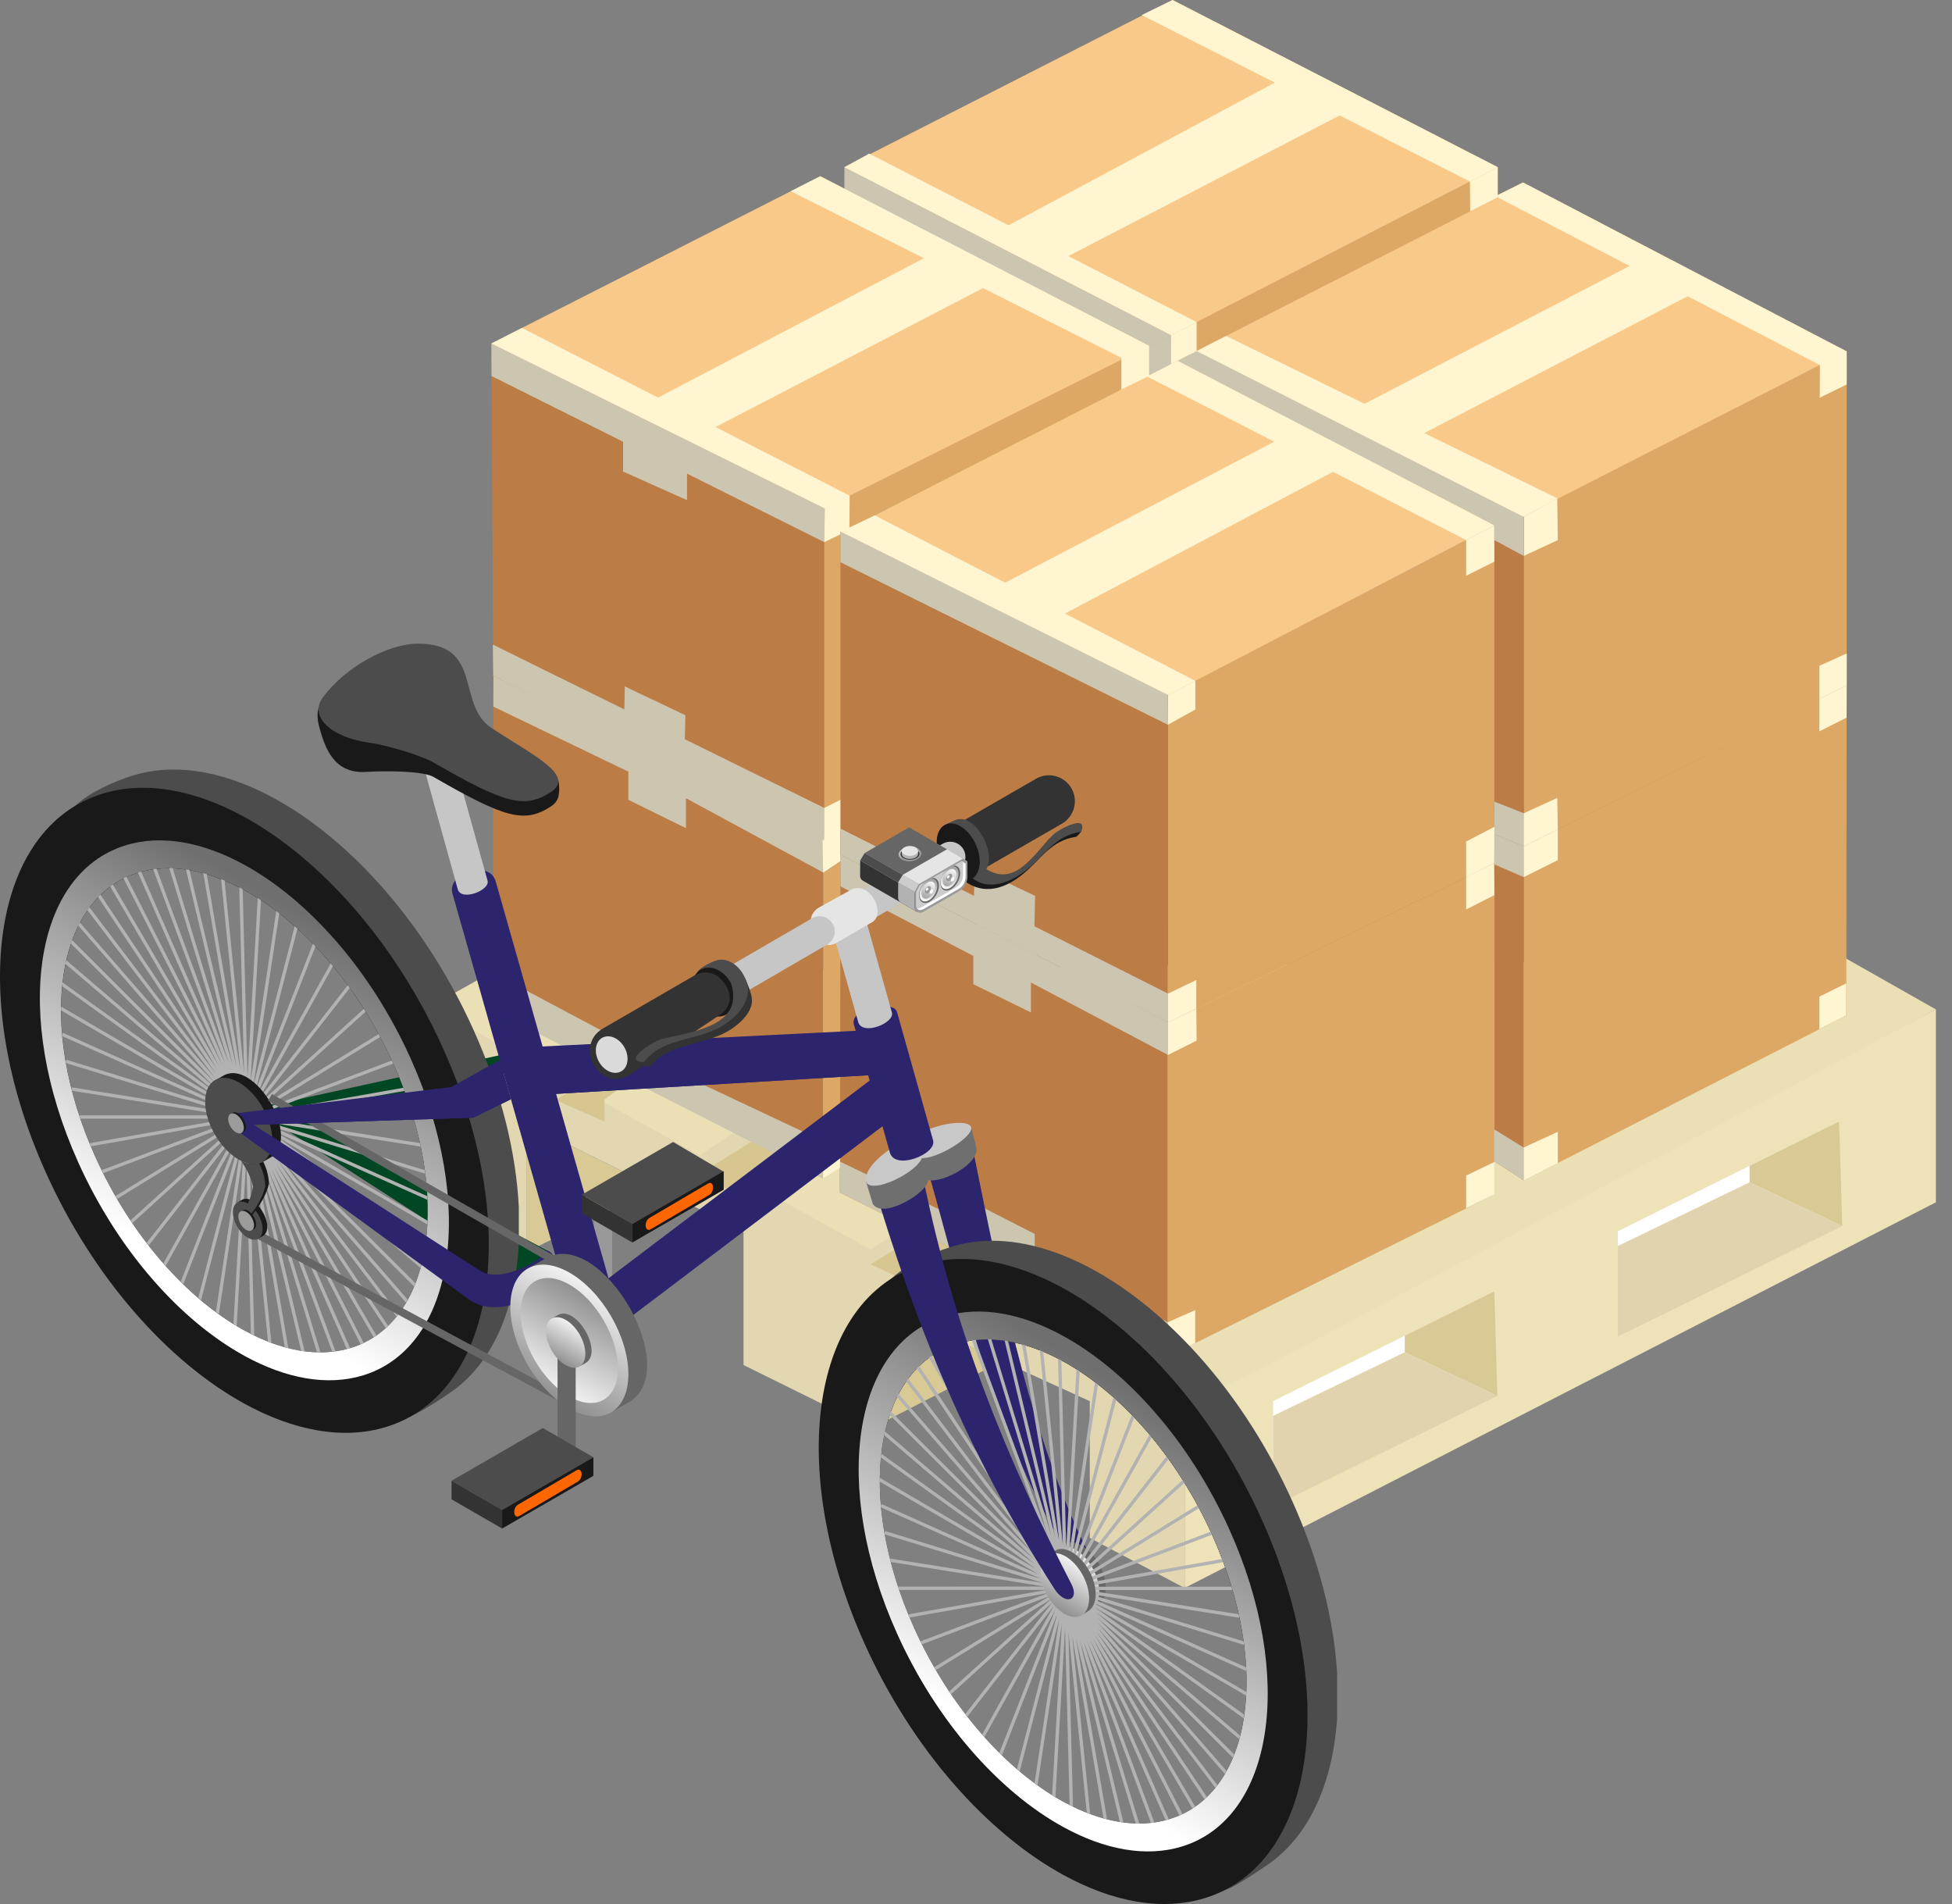 <svg width="121" height="118" viewBox="0 0 121 118" fill="none" xmlns="http://www.w3.org/2000/svg">
<rect x="0" y="0" width="121" height="118" fill="#808080" stroke="none"/>
<path d="M73.434 86.464V98.415L120.002 74.512V62.558L73.434 86.464Z" fill="#EDE2B8"/>
<path d="M73.432 98.415L67.553 95.31V86.835L54.02 80.673V88.516L46.089 84.597V76.283L32.651 69.656V77.591L26.676 74.698V62.372L73.432 86.742V98.415Z" fill="#E2D7B0"/>
<path d="M32.645 77.588L40.655 73.605L36.797 71.705L32.645 69.652V77.588Z" fill="#D9C995"/>
<path d="M54.02 88.51L62.12 84.355L58.281 82.607L54.033 80.667L54.02 88.51Z" fill="#D9C995"/>
<path d="M26.676 62.372L30.365 60.316L114.399 59.383L120 62.558L80.596 83.544L73.432 87.232L58.546 79.972L26.676 62.372Z" fill="#EBDFB6"/>
<path d="M100.287 76.308V82.843L114.005 75.934V69.491L100.287 76.308Z" fill="white"/>
<path d="M100.287 77.221L108.453 73.272L114.194 75.98L100.287 82.843V77.221Z" fill="#E1D3AD"/>
<path d="M108.453 72.249V73.272L114.194 75.98L114.005 69.491L108.453 72.249Z" fill="#D9C995"/>
<path d="M34.435 68.173L37.48 69.517L37.466 68.143L39.369 66.739L37.9 65.932L34.435 68.173Z" fill="#D7C68F"/>
<path d="M34.435 68.173V66.657L36.361 65.336L37.9 65.932L34.435 68.173Z" fill="#E2D7B0"/>
<path d="M43.357 72.761L46.018 74.195V72.943L48.188 71.288L46.759 70.576L43.357 72.761Z" fill="#D7C68F"/>
<path d="M43.357 72.762L43.381 71.6L45.773 69.998L46.961 70.521L43.357 72.762Z" fill="#E2D7B0"/>
<path d="M53.959 78.346L56.732 79.671V79.005L59.607 77.476L57.397 76.211L53.959 78.346Z" fill="#D7C68F"/>
<path d="M53.959 78.347V77.433L56.364 75.877L57.675 76.105L53.959 78.347Z" fill="#E2D7B0"/>
<path d="M63.08 82.969L65.737 84.082V83.43L68.397 81.93L66.402 80.834L63.08 82.969Z" fill="#D7C68F"/>
<path d="M63.08 82.968V82.15L65.969 80.393L66.683 80.727L63.08 82.968Z" fill="#E2D7B0"/>
<path d="M51.023 54.087V70.73L52.179 70.213L52.109 53.365L51.023 54.087Z" fill="#DDA866"/>
<path d="M52.105 53.176L72.391 63.349V84.081L52.059 73.904L52.105 53.176Z" fill="#BC7C46"/>
<path d="M30.587 41.787L51.023 51.987V73.03L30.541 62.515L30.587 41.787Z" fill="#BC7C46"/>
<path d="M30.582 43.793L38.95 47.822V49.571L42.52 51.322V49.468L51.024 54.07V51.934L34.331 43.618L30.589 41.787L30.582 43.793Z" fill="#CCC6B1"/>
<path d="M30.544 60.283L38.985 64.769V63.332L42.625 65.19V66.766L51.023 70.722V73.029L30.541 62.62L30.544 60.283Z" fill="#CCC6B1"/>
<path d="M50.988 51.69L52.104 51.408L52.107 53.365L51.021 54.087L50.988 51.69Z" fill="#FFF5D1"/>
<path d="M51.023 73.03L52.076 72.361V70.133L51.023 70.729V73.03Z" fill="#FFF5D1"/>
<path d="M72.394 43.033L72.408 63.377L92.635 53.504V32.565L72.394 43.033Z" fill="#DDA866"/>
<path d="M52.176 32.984L73.524 21.989L92.632 32.563L72.406 43.068L52.176 32.984Z" fill="#F9C98A"/>
<path d="M94.453 31.931V52.451L114.471 42.509V21.777L94.453 31.931Z" fill="#DDA866"/>
<path d="M94.346 32.037L73.361 21.793L94.405 11.309L114.47 21.777L94.346 32.037Z" fill="#F9C98A"/>
<path d="M94.453 52.451V73.16L114.448 62.933L114.471 42.486L94.453 52.451Z" fill="#DDA866"/>
<path d="M94.454 73.159L92.621 71.967L92.634 51.709L94.454 52.451V73.159Z" fill="#BC7C46"/>
<path d="M60.578 37.395V40.338L64.006 42.159L64.076 38.937L60.578 37.395Z" fill="#CCC6B1"/>
<path d="M90.883 33.475V35.68L92.634 34.806V32.565L90.883 33.475Z" fill="#FFF5D1"/>
<path d="M72.406 61.578L74.154 60.737V62.522L72.406 63.376V61.578Z" fill="#FFF5D1"/>
<path d="M52.072 71.99L60.506 76.052V74.616L64.142 76.473V78.049L72.391 81.942V84.081L52.059 73.904L52.072 71.99Z" fill="#CCC6B1"/>
<path d="M92.697 12.159L112.811 22.624L112.802 24.647L114.473 23.826V21.777L113.649 21.35L94.408 11.309L92.697 12.159Z" fill="#FFF5D1"/>
<path d="M60.578 57.39V53.888L64.218 55.778V58.93L64.251 59.314L60.648 57.529L60.578 57.39Z" fill="#CCC6B1"/>
<path d="M30.459 21.287L30.575 41.876L51.093 51.987V31.51L30.459 21.287Z" fill="#BC7C46"/>
<path d="M51.092 31.51L74.72 19.555L92.842 10.361V12.229L52.177 32.983V51.364L51.092 51.986V31.51Z" fill="#DDA866"/>
<path d="M30.459 21.288L50.848 10.922L71.24 21.427L51.093 31.511L30.459 21.288Z" fill="#F9C98A"/>
<path d="M52.342 11.715V10.361L72.592 20.773L71.238 21.425L52.342 11.715Z" fill="#CCC6B1"/>
<path d="M38.623 25.488V29.223L42.587 30.997V27.451L38.623 25.488Z" fill="#CCC6B1"/>
<path d="M30.469 23.307L51.093 33.596L51.129 31.51L30.459 21.287L30.469 23.307Z" fill="#CCC6B1"/>
<path d="M51.093 33.597L51.129 31.511L30.459 21.288L32.355 20.324L52.668 30.72L52.651 32.848" fill="#FFF5D1"/>
<path d="M49.02 11.849L69.511 22.175V24.138L71.238 23.294V21.427L50.846 10.922L49.02 11.849Z" fill="#FFF5D1"/>
<path d="M52.342 10.362L72.684 0L92.841 10.362L72.592 20.774L52.342 10.362Z" fill="#F9C98A"/>
<path d="M72.592 20.775V22.567L71.238 23.255V21.428L72.592 20.775Z" fill="#CCC6B1"/>
<path d="M53.88 9.521L74.177 19.96L72.592 20.774L52.342 10.362L53.88 9.521Z" fill="#FFF5D1"/>
<path d="M61.91 14.286L79.781 4.715L83.421 6.536L83.791 6.767L65.5 16.246L61.91 14.286Z" fill="#FFF5D1"/>
<path d="M70.772 0.934L91.117 11.25L92.841 10.362L72.684 0L70.772 0.934Z" fill="#FFF5D1"/>
<path d="M76.006 20.82L96.531 30.881L94.453 32.037L73.812 21.943L76.006 20.82Z" fill="#FFF5D1"/>
<path d="M83.051 25.823L101.114 16.431L104.74 17.891L104.846 18.242L87.382 27.309L83.051 25.823Z" fill="#FFF5D1"/>
<path d="M96.531 30.881L96.564 33.473L94.453 34.453V32.036L96.531 30.881Z" fill="#FFF5D1"/>
<path d="M61.705 36.427L80.009 26.833L83.437 28.409L83.543 28.76L65.745 38.165L61.705 36.427Z" fill="#FFF5D1"/>
<path d="M39.623 25.253L57.924 15.659L61.355 17.235L61.458 17.583L43.997 26.654L39.623 25.253Z" fill="#FFF5D1"/>
<path d="M30.551 39.95L51.092 50.071V52.1L30.574 41.877L30.551 39.95Z" fill="#CCC6B1"/>
<path d="M38.73 42.542L38.67 45.8L42.412 47.462L42.485 44.326L38.73 42.542Z" fill="#CCC6B1"/>
<path d="M51.092 50.07L52.145 49.544V51.54L51.092 52.1V50.07Z" fill="#FFF5D1"/>
<path d="M78.912 86.836V93.374L92.63 86.465V80.022L78.912 86.836Z" fill="white"/>
<path d="M78.912 87.749L87.078 83.803L92.816 86.511L78.912 93.374V87.749Z" fill="#E1D3AD"/>
<path d="M87.078 82.779V83.802L92.816 86.51L92.63 80.022L87.078 82.779Z" fill="#D9C995"/>
<path d="M72.394 63.376L92.635 53.504V74.02L72.394 84.081V63.376Z" fill="#DDA866"/>
<path d="M72.394 65.382L74.176 64.491L74.156 62.522L72.394 63.366V65.382Z" fill="#FFF5D1"/>
<path d="M52.098 32.941V52.971L72.394 63.35V43.032L52.098 32.941Z" fill="#BC7C46"/>
<path d="M52.098 51.352L72.407 61.578V63.363L52.098 52.971V51.352Z" fill="#CCC6B1"/>
<path d="M52.098 34.845L72.394 44.916V43.022L52.098 32.941V34.845Z" fill="#CCC6B1"/>
<path d="M54.221 31.941L74.094 42.191L72.406 43.069L52.113 32.951L54.221 31.941Z" fill="#FFF5D1"/>
<path d="M92.633 32.563L94.453 32.037V50.398H92.633V32.563Z" fill="#BC7C46"/>
<path d="M74.177 21.754L94.453 32.037V34.454L92.633 33.474V32.563L72.992 22.36L74.177 21.754Z" fill="#CCC6B1"/>
<path d="M71.098 23.329L90.884 33.473L92.635 32.563L72.994 22.359L71.098 23.329Z" fill="#FFF5D1"/>
<path d="M92.633 49.68L94.453 50.398V52.451L92.633 51.709V49.68Z" fill="#CCC6B1"/>
<path d="M96.531 49.447L96.564 51.401L94.453 52.45V50.404L96.531 49.447Z" fill="#FFF5D1"/>
<path d="M114.476 40.496L114.472 42.486L112.777 43.313V41.264L114.476 40.496Z" fill="#FFF5D1"/>
<path d="M74.176 19.96V21.754L72.59 22.565V20.774L74.176 19.96Z" fill="#FFF5D1"/>
<path d="M92.842 10.361V12.229L91.134 13.099L91.117 11.249L92.842 10.361Z" fill="#FFF5D1"/>
<path d="M72.408 43.069L72.394 44.916L74.096 43.972V42.191L72.408 43.069Z" fill="#FFF5D1"/>
<path d="M60.41 53.738L60.348 56.993L64.093 58.658L64.163 55.523L60.41 53.738Z" fill="#CCC6B1"/>
<path d="M90.883 52.153V54.358L92.634 53.483V51.242L90.883 52.153Z" fill="#FFF5D1"/>
<path d="M90.883 56.364L92.634 55.474L92.614 53.504L90.883 54.345V56.364Z" fill="#FFF5D1"/>
<path d="M90.883 74.874L92.634 74.02V72.014L90.883 72.855V74.874Z" fill="#FFF5D1"/>
<path d="M92.628 69.994L94.448 71.117V73.159L92.621 71.967L92.628 69.994Z" fill="#CCC6B1"/>
<path d="M92.634 51.709L94.454 52.451L94.448 54.358L92.621 53.566L92.634 51.709Z" fill="#CCC6B1"/>
<path d="M96.564 51.401V53.308L94.453 54.358V52.454L96.564 51.401Z" fill="#FFF5D1"/>
<path d="M114.472 42.486L114.466 44.476L112.777 45.327V43.314L114.472 42.486Z" fill="#FFF5D1"/>
<path d="M96.564 70.144V72.08L94.453 73.16V71.114L96.564 70.144Z" fill="#FFF5D1"/>
<path d="M114.443 60.942L114.436 62.932L112.777 63.78V61.767L114.443 60.942Z" fill="#FFF5D1"/>
<path d="M52.098 52.971L52.104 54.931L60.333 59.244V60.996L63.904 62.744V60.89L72.407 65.382V63.363" fill="#CCC6B1"/>
<path d="M72.394 81.942L74.086 81.193V83.236L72.394 84.08V81.942Z" fill="#FFF5D1"/>
<path fill-rule="evenodd" clip-rule="evenodd" d="M33.959 77.522L16.843 68.418L16.674 69.338L31.835 79.102C33.175 79.962 35.16 78.658 33.959 77.522Z" fill="#014724"/>
<path fill-rule="evenodd" clip-rule="evenodd" d="M15.906 68.695L16.73 69.562L32.497 66.239C33.082 64.388 32.487 64.106 31.239 65.338L15.906 68.695Z" fill="#014724"/>
<path fill-rule="evenodd" clip-rule="evenodd" d="M67.797 96.882C64.002 89.509 62.264 80.921 60.273 71.052C59.121 71.019 58.218 70.996 57.066 70.963C59.746 80.047 61.328 88.701 66.738 97.173C67.426 98.253 68.326 97.905 67.797 96.882Z" fill="#2C246D"/>
<path fill-rule="evenodd" clip-rule="evenodd" d="M65.594 95.963L66.167 95.629C66.842 95.42 67.778 96.119 68.261 97.191C68.704 98.174 68.609 99.131 68.073 99.446L67.712 99.677C68.225 99.347 68.089 98.512 67.656 97.546C66.861 95.781 65.528 96.301 65.594 95.963Z" fill="#666666"/>
<path fill-rule="evenodd" clip-rule="evenodd" d="M67.51 99.77C66.835 99.978 65.899 99.28 65.416 98.207C64.933 97.135 65.088 96.095 65.763 95.886C66.438 95.678 67.374 96.376 67.858 97.449C68.337 98.522 68.182 99.561 67.51 99.77Z" fill="url(#paint0_linear_656_51107)"/>
<path d="M37.948 75.737C37.948 74.864 36.822 74.864 36.822 75.737V81.654C36.822 82.528 37.948 82.528 37.948 81.654V75.737Z" fill="#999999"/>
<path fill-rule="evenodd" clip-rule="evenodd" d="M80.113 93.049C76.764 85.596 71.238 79.928 65.901 77.806C63.479 76.843 61.097 76.608 58.976 77.27C57.702 77.667 56.303 78.293 55.25 79.243C51.088 83.011 51.521 91.916 55.479 100.716C58.116 106.579 61.901 111.522 65.898 114.485C69.286 116.998 72.827 118.094 75.947 117.124C76.638 116.908 77.945 115.988 78.521 115.601C81.118 113.856 82.614 110.569 82.885 106.48V103.699C82.687 100.402 81.78 96.75 80.113 93.049ZM72.522 112.73C70.514 113.356 68.198 112.916 65.905 111.654C62.364 109.711 58.88 105.818 56.663 100.888C53.007 92.76 54.185 84.881 59.287 83.292C61.295 82.666 63.612 83.11 65.905 84.368C69.445 86.311 72.929 90.201 75.146 95.134C78.802 103.262 77.624 111.141 72.522 112.73Z" fill="#4C4C4C"/>
<path fill-rule="evenodd" clip-rule="evenodd" d="M78.218 94.178C75.263 87.606 70.618 82.425 65.903 79.833C62.846 78.154 59.758 77.565 57.082 78.396C50.282 80.511 48.714 91.013 53.584 101.845C56.539 108.417 61.184 113.601 65.9 116.19C68.957 117.869 72.044 118.458 74.718 117.624C81.52 115.508 83.089 105.007 78.218 94.178ZM72.52 112.731C70.512 113.356 68.196 112.916 65.903 111.655C62.362 109.711 58.878 105.818 56.661 100.888C53.005 92.761 54.183 84.881 59.285 83.292C61.294 82.667 63.61 83.11 65.903 84.368C69.443 86.312 72.927 90.202 75.144 95.135C78.801 103.262 77.623 111.142 72.52 112.731Z" fill="#191919"/>
<path fill-rule="evenodd" clip-rule="evenodd" d="M76.212 94.8C73.74 89.301 69.852 84.961 65.905 82.796C63.347 81.392 60.76 80.895 58.523 81.594C52.832 83.365 51.521 92.155 55.598 101.22C58.069 106.719 61.961 111.059 65.908 113.227C68.466 114.634 71.05 115.124 73.29 114.429C78.978 112.655 80.288 103.868 76.212 94.8ZM72.522 112.731C70.514 113.357 68.198 112.916 65.905 111.655C62.364 109.712 58.88 105.818 56.663 100.889C53.007 92.761 54.185 84.882 59.287 83.293C61.296 82.667 63.612 83.11 65.905 84.368C69.445 86.312 72.929 90.202 75.146 95.135C78.802 103.262 77.624 111.142 72.522 112.731Z" fill="url(#paint1_linear_656_51107)"/>
<path d="M65.424 111.38L66.019 100.908L66.304 111.867C66.373 111.903 66.443 111.936 66.512 111.969L66.231 101.14L67.366 112.343C67.436 112.37 67.508 112.4 67.578 112.426L66.46 101.372L68.405 112.694C68.478 112.714 68.551 112.734 68.623 112.751L66.694 101.527L69.418 112.913C69.49 112.923 69.563 112.936 69.636 112.943L66.933 101.637L70.4 113.002C70.473 113.005 70.543 113.005 70.615 113.005L67.164 101.7L71.343 112.969C71.413 112.962 71.482 112.952 71.552 112.943L67.376 101.69L72.25 112.804C72.316 112.787 72.382 112.767 72.448 112.747L67.578 101.64L73.107 112.506C73.17 112.479 73.233 112.449 73.292 112.419L67.74 101.511L73.914 112.075C73.97 112.039 74.027 112.002 74.083 111.963L67.869 101.329L74.659 111.506C74.712 111.459 74.761 111.413 74.811 111.367L67.968 101.114L75.334 110.794C75.377 110.741 75.423 110.685 75.463 110.628L68.025 100.855L75.923 109.936C75.959 109.874 75.995 109.811 76.028 109.748L68.028 100.551L76.419 108.93C76.449 108.864 76.475 108.794 76.502 108.725L68.005 100.243L76.813 107.781C76.833 107.708 76.852 107.636 76.872 107.563L67.942 99.922L77.091 106.493L77.124 106.268L67.853 99.607L77.24 105.083L77.249 104.855L67.743 99.309L77.246 103.56L77.236 103.332L67.608 99.025L77.111 101.941L77.081 101.719L67.472 98.77L76.826 100.259L76.78 100.044L67.34 98.541H76.396L76.336 98.336H67.217L75.827 96.813L75.754 96.618L67.111 98.147L75.129 95.115L75.043 94.929L67.019 97.962L74.318 93.469L74.222 93.29L66.936 97.776L73.415 91.903L73.305 91.728L66.863 97.568L72.435 90.433L72.309 90.261L66.787 97.333L71.393 89.079L71.254 88.91L66.698 97.078L70.308 87.854L70.152 87.692L66.585 96.81L69.193 86.762L69.02 86.606L66.446 96.518L68.061 85.805L67.876 85.663L66.284 96.23L66.926 84.987L66.728 84.858L66.092 95.972L65.791 84.309C65.722 84.272 65.652 84.236 65.583 84.199L65.88 95.714L64.669 83.772C64.597 83.743 64.527 83.713 64.454 83.683L65.652 95.519L63.568 83.375C63.495 83.352 63.422 83.332 63.349 83.312L65.414 95.34L62.492 83.12C62.419 83.107 62.347 83.097 62.274 83.084L65.179 95.224L61.453 83.008C61.38 83.004 61.311 83.004 61.238 83.001L64.947 95.164L60.451 83.041C60.381 83.047 60.312 83.057 60.242 83.067L64.729 95.158L59.495 83.219C59.428 83.236 59.362 83.256 59.296 83.276L64.534 95.227L58.588 83.544C58.525 83.57 58.465 83.603 58.403 83.633L64.365 95.346L57.744 84.017C57.688 84.057 57.632 84.097 57.579 84.136L64.233 95.525L56.973 84.65C56.923 84.699 56.874 84.746 56.824 84.795L64.133 95.747L56.288 85.434C56.245 85.491 56.206 85.55 56.163 85.606L64.084 96.015L55.696 86.374C55.663 86.437 55.63 86.504 55.597 86.57L64.064 96.303L55.216 87.47C55.19 87.54 55.166 87.613 55.14 87.682L64.094 96.621L54.852 88.712C54.836 88.788 54.819 88.864 54.803 88.937L64.156 96.942L54.621 90.089L54.597 90.321L64.246 97.253L54.548 91.595L54.531 91.625V91.821L64.368 97.561L54.644 93.211L54.601 93.31L54.611 93.42L64.497 97.839L54.865 94.883L54.826 95.012L54.839 95.088L64.636 98.098L55.203 96.594L55.186 96.697L55.213 96.803L64.769 98.326L55.663 98.329L55.732 98.535L64.891 98.531L56.301 100.051L56.381 100.243L64.997 98.72L57.053 101.723L57.145 101.908L65.093 98.902L57.906 103.325L58.009 103.501L65.172 99.091L58.839 104.828L58.955 104.997L65.245 99.296L59.839 106.219L59.968 106.384L65.325 99.525L60.881 107.487L61.023 107.649L65.414 99.779L61.95 108.625L62.108 108.781L65.526 100.051L63.038 109.632L63.21 109.778L65.662 100.336L64.13 110.503L64.315 110.638L65.824 100.614L65.219 111.241C65.291 111.297 65.358 111.34 65.424 111.38Z" fill="#B2B2B2"/>
<path fill-rule="evenodd" clip-rule="evenodd" d="M35.348 81.015L37.985 82.456L56.358 68.547C57.153 67.687 54.909 66.015 54.314 66.66L35.348 81.015Z" fill="#2C246D"/>
<path fill-rule="evenodd" clip-rule="evenodd" d="M30.727 54.626C30.333 53.245 27.679 54.08 28.047 55.377L35.597 81.922C36.034 83.591 38.648 82.521 38.436 81.737L30.727 54.626Z" fill="#2C246D"/>
<path fill-rule="evenodd" clip-rule="evenodd" d="M29.36 63.845C26.012 56.393 20.486 50.725 15.149 48.603C12.727 47.64 10.345 47.405 8.224 48.067C7.056 48.431 5.531 49.113 4.677 49.931C0.564 53.874 0.693 62.544 4.726 71.513C7.347 77.343 11.132 82.332 15.146 85.312C18.59 87.868 22.207 88.947 25.407 87.808C26.297 87.391 27.431 86.653 28.077 86.186C30.545 84.405 31.941 81.14 32.16 77.111V74.804C31.991 71.427 31.075 67.656 29.36 63.845ZM21.77 83.531C19.762 84.156 17.445 83.716 15.152 82.455C11.612 80.511 8.128 76.618 5.911 71.688C2.255 63.561 3.433 55.681 8.535 54.092C10.543 53.467 12.86 53.91 15.152 55.168C18.693 57.112 22.177 61.002 24.394 65.934C28.05 74.062 26.872 81.942 21.77 83.531Z" fill="#4C4C4C"/>
<path fill-rule="evenodd" clip-rule="evenodd" d="M27.466 64.978C24.512 58.406 19.866 53.225 15.151 50.633C12.094 48.954 9.006 48.365 6.33 49.196C-0.47 51.311 -2.038 61.813 2.832 72.645C5.787 79.217 10.432 84.401 15.148 86.99C18.205 88.669 21.292 89.258 23.965 88.424C30.768 86.308 32.337 75.807 27.466 64.978ZM21.768 83.531C19.76 84.156 17.444 83.716 15.151 82.454C11.611 80.511 8.126 76.618 5.909 71.688C2.253 63.561 3.431 55.681 8.533 54.092C10.542 53.466 12.858 53.91 15.151 55.168C18.691 57.111 22.175 61.002 24.392 65.934C28.049 74.062 26.871 81.941 21.768 83.531Z" fill="#191919"/>
<path fill-rule="evenodd" clip-rule="evenodd" d="M25.456 65.6C22.981 60.101 19.096 55.761 15.149 53.596C12.591 52.192 10.004 51.695 7.767 52.394C2.076 54.165 0.766 62.955 4.842 72.019C7.314 77.519 11.205 81.859 15.152 84.027C17.71 85.434 20.294 85.924 22.534 85.229C28.222 83.454 29.532 74.665 25.456 65.6ZM21.767 83.531C19.758 84.156 17.442 83.716 15.149 82.455C11.608 80.511 8.124 76.618 5.907 71.688C2.251 63.561 3.429 55.681 8.531 54.092C10.54 53.467 12.856 53.91 15.149 55.168C18.689 57.112 22.174 61.002 24.39 65.934C28.047 74.062 26.869 81.942 21.767 83.531Z" fill="url(#paint2_linear_656_51107)"/>
<path d="M14.671 82.179L15.267 71.707L15.551 82.666C15.621 82.702 15.69 82.735 15.76 82.768L15.478 71.939L16.613 83.142C16.683 83.169 16.756 83.199 16.825 83.225L15.707 72.171L17.652 83.493C17.725 83.513 17.798 83.533 17.871 83.55L15.942 72.327L18.665 83.712C18.738 83.725 18.81 83.732 18.883 83.742L16.18 72.436L19.648 83.801C19.72 83.805 19.79 83.805 19.863 83.805L16.412 72.499L20.591 83.768C20.66 83.762 20.73 83.752 20.799 83.742L16.623 72.489L21.497 83.603C21.563 83.586 21.63 83.566 21.696 83.546L16.825 72.439L22.354 83.305C22.417 83.278 22.48 83.249 22.54 83.219L16.987 72.31L23.162 82.874C23.218 82.838 23.274 82.802 23.33 82.762L17.116 72.128L23.906 82.305C23.959 82.259 24.009 82.212 24.058 82.166L17.216 71.913L24.581 81.593C24.624 81.54 24.67 81.484 24.71 81.428L17.272 71.655L25.17 80.736C25.206 80.673 25.243 80.61 25.276 80.547L17.275 71.35L25.666 79.729C25.696 79.663 25.723 79.594 25.749 79.524L17.252 71.042L26.06 78.581C26.08 78.508 26.1 78.435 26.12 78.362L17.189 70.721L26.338 77.293L26.371 77.067L17.1 70.406L26.487 75.882L26.497 75.654L16.991 70.109L26.494 74.359L26.483 74.131L16.855 69.824L26.358 72.74L26.328 72.519L16.719 69.569L26.073 71.059L26.027 70.843L16.587 69.34L25.643 69.337L25.584 69.132H16.465L25.074 67.609L25.001 67.414L16.359 68.943L24.376 65.911L24.29 65.725L16.266 68.758L23.565 64.265L23.469 64.086L16.183 68.572L22.662 62.699L22.553 62.524L16.11 68.364L21.683 61.229L21.557 61.057L16.034 68.129L20.64 59.875L20.501 59.706L15.945 67.874L19.555 58.65L19.399 58.488L15.832 67.606L18.44 57.558L18.268 57.402L15.697 67.314L17.311 56.601L17.126 56.459L15.535 67.026L16.177 55.783L15.978 55.654L15.343 66.768L15.042 55.105C14.972 55.068 14.903 55.032 14.833 54.995L15.131 66.51L13.92 54.568C13.847 54.538 13.778 54.509 13.705 54.479L14.903 66.314L12.818 54.171C12.745 54.148 12.673 54.128 12.6 54.108L14.665 66.136L11.743 53.916C11.67 53.903 11.597 53.893 11.524 53.88L14.43 66.02L10.704 53.803C10.631 53.8 10.562 53.8 10.489 53.797L14.198 65.96L9.701 53.837C9.632 53.843 9.562 53.853 9.493 53.863L13.98 65.954L8.745 54.015C8.679 54.032 8.613 54.052 8.547 54.072L13.784 66.023L7.838 54.34C7.776 54.366 7.716 54.399 7.653 54.429L13.616 66.142L6.995 54.813C6.938 54.853 6.882 54.893 6.829 54.932L13.483 66.321L6.227 55.446C6.177 55.495 6.128 55.542 6.078 55.591L13.387 66.543L5.542 56.23C5.499 56.286 5.459 56.346 5.416 56.402L13.338 66.811L4.95 57.17C4.917 57.233 4.884 57.3 4.851 57.366L13.318 67.099L4.47 58.266C4.444 58.336 4.42 58.409 4.394 58.478L13.348 67.417L4.106 59.508C4.09 59.584 4.073 59.66 4.056 59.733L13.41 67.738L3.874 60.885L3.851 61.117L13.5 68.049L3.802 62.391L3.785 62.421V62.617L13.622 68.357L3.898 64.007L3.855 64.106L3.865 64.216L13.751 68.635L4.119 65.679L4.08 65.808L4.093 65.884L13.89 68.894L4.457 67.39L4.44 67.493L4.467 67.599L14.023 69.122L4.917 69.125L4.986 69.331H14.145L5.555 70.85L5.635 71.042L14.251 69.519L6.306 72.522L6.399 72.707L14.347 69.701L7.16 74.124L7.263 74.3L14.426 69.89L8.093 75.627L8.209 75.796L14.499 70.095L9.092 77.018L9.222 77.183L14.579 70.324L10.135 78.286L10.277 78.448L14.668 70.579L11.204 79.425L11.362 79.58L14.78 70.85L12.292 80.431L12.464 80.577L14.916 71.135L13.384 81.302L13.569 81.438L15.078 71.413L14.473 82.04C14.539 82.096 14.605 82.139 14.671 82.179Z" fill="#B2B2B2"/>
<path fill-rule="evenodd" clip-rule="evenodd" d="M27.752 45.684L25.902 46.203L28.374 55.106C28.589 55.884 30.386 55.169 30.224 54.586L27.752 45.684Z" fill="#C6C6C6"/>
<path fill-rule="evenodd" clip-rule="evenodd" d="M13.217 67.023L16.221 72.046L16.757 71.744C18.762 70.609 15.765 65.481 13.803 66.689L13.217 67.023Z" fill="#191919"/>
<path fill-rule="evenodd" clip-rule="evenodd" d="M14.796 67.076C15.944 67.731 16.877 69.334 16.877 70.654C16.877 71.979 15.944 72.518 14.796 71.863C13.648 71.207 12.715 69.605 12.715 68.284C12.715 66.96 13.648 66.42 14.796 67.076Z" fill="#4C4C4C"/>
<path fill-rule="evenodd" clip-rule="evenodd" d="M64.969 96.366L65.541 96.032C66.216 95.823 67.153 96.522 67.636 97.595C68.079 98.578 67.983 99.535 67.447 99.849L67.087 100.081C67.6 99.75 67.464 98.915 67.03 97.949C66.236 96.184 64.906 96.704 64.969 96.366Z" fill="#666666"/>
<path fill-rule="evenodd" clip-rule="evenodd" d="M66.883 100.173C66.208 100.382 65.272 99.683 64.789 98.611C64.306 97.538 64.461 96.498 65.136 96.29C65.811 96.081 66.748 96.78 67.231 97.852C67.714 98.925 67.558 99.965 66.883 100.173Z" fill="url(#paint3_linear_656_51107)"/>
<path fill-rule="evenodd" clip-rule="evenodd" d="M66.41 98.164C62.615 90.791 59.213 82.842 57.221 72.976C56.07 72.943 55.196 73.069 54.045 73.036C56.725 82.12 59.941 89.987 65.351 98.455C66.043 99.534 66.939 99.187 66.41 98.164Z" fill="#2C246D"/>
<path fill-rule="evenodd" clip-rule="evenodd" d="M60.205 69.881L60.512 71.049C60.797 72.129 58.398 73.331 57.528 73.138C57.528 73.92 54.692 75.602 54.1 74.605L53.68 73.221L60.205 69.881Z" fill="#706F6F"/>
<path fill-rule="evenodd" clip-rule="evenodd" d="M59.536 69.593C58.375 69.563 57.025 70.136 55.655 70.917C54.771 71.42 53.762 72.258 53.67 73.006C53.514 74.238 56.697 72.837 57.15 71.771C58.391 71.824 61.591 69.646 59.536 69.593Z" fill="#C8C8C8"/>
<path fill-rule="evenodd" clip-rule="evenodd" d="M36.065 74.042L39.198 75.85L44.859 72.615L41.726 70.772L36.065 74.042Z" fill="#4C4C4C"/>
<path fill-rule="evenodd" clip-rule="evenodd" d="M39.198 77.003L36.065 75.195V74.043L39.198 75.851V77.003Z" fill="#333333"/>
<path fill-rule="evenodd" clip-rule="evenodd" d="M39.199 77.002L44.861 73.734V72.582L39.199 75.85V77.002Z" fill="#191919"/>
<path fill-rule="evenodd" clip-rule="evenodd" d="M40.346 76.178L43.966 74.053C44.323 73.841 44.257 73.132 43.88 73.354L40.26 75.48C39.9 75.691 39.969 76.4 40.346 76.178Z" fill="#FF6600"/>
<path fill-rule="evenodd" clip-rule="evenodd" d="M33.395 64.866C31.572 64.958 32.363 67.345 33.918 67.825L54.807 66.577C55.975 66.508 55.694 64.051 54.856 63.793L33.395 64.866Z" fill="#2C246D"/>
<path fill-rule="evenodd" clip-rule="evenodd" d="M32.287 66.017C32.459 66.782 33.055 67.65 33.918 67.825L54.807 66.577C54.969 66.567 55.091 66.61 55.197 66.547C55.134 65.901 54.88 65.253 54.502 65.137L32.287 66.017Z" fill="#2C246D"/>
<path fill-rule="evenodd" clip-rule="evenodd" d="M55.608 62.73C55.379 61.919 52.653 62.502 52.928 63.485L55.161 71.43C55.479 72.559 58.079 71.523 57.841 70.676L55.608 62.73Z" fill="#2C246D"/>
<path fill-rule="evenodd" clip-rule="evenodd" d="M66.726 51.855C65.101 52.094 64.565 53.242 63.374 54.199C62.447 54.944 60.998 55.676 59.549 54.411L60.621 53.974C62.487 55.215 63.774 53.587 64.985 52.047C65.27 51.686 67.95 50.713 66.726 51.855Z" fill="#191919"/>
<path fill-rule="evenodd" clip-rule="evenodd" d="M67.013 51.55C65.388 51.789 64.853 52.937 63.661 53.894C62.735 54.639 61.203 55.341 60.131 54.288L61.031 53.795C62.894 55.036 63.972 53.066 65.273 51.739C65.594 51.414 67.493 50.392 67.013 51.55Z" fill="#4C4C4C"/>
<path d="M64.22 48.263C64.988 47.819 65.971 48.084 66.414 48.852C66.857 49.62 66.593 50.604 65.825 51.047L60.872 53.904C60.104 54.348 59.121 54.083 58.678 53.315C58.234 52.547 58.499 51.564 59.267 51.12L64.22 48.263Z" fill="#333333"/>
<path fill-rule="evenodd" clip-rule="evenodd" d="M58.707 51.057L60.345 54.417L60.732 54.238C62.188 53.57 60.563 50.14 59.131 50.858L58.707 51.057Z" fill="#4C4C4C"/>
<path fill-rule="evenodd" clip-rule="evenodd" d="M59.591 51.242C60.319 51.705 60.822 52.778 60.716 53.635C60.61 54.493 59.931 54.814 59.203 54.35C58.476 53.887 57.973 52.814 58.078 51.957C58.184 51.099 58.863 50.778 59.591 51.242Z" fill="#191919"/>
<path d="M52.691 57.628C52.367 57.628 52.05 57.459 51.877 57.158C51.619 56.708 51.772 56.135 52.222 55.874L58.435 52.292C58.886 52.033 59.458 52.186 59.719 52.636C59.977 53.086 59.825 53.659 59.375 53.92L53.161 57.503C53.012 57.585 52.85 57.628 52.691 57.628Z" fill="#C6C6C6"/>
<path fill-rule="evenodd" clip-rule="evenodd" d="M53.546 56.549L51.455 57.138L53.196 63.336C53.444 64.216 55.472 63.408 55.287 62.746L53.546 56.549Z" fill="#C6C6C6"/>
<path fill-rule="evenodd" clip-rule="evenodd" d="M52.719 55.161L50.8 56.224C49.5 56.942 50.737 59.081 51.826 58.449L54.059 57.154C54.979 56.614 53.887 54.516 52.719 55.161Z" fill="#E5E5E5"/>
<path d="M45.686 61.637C45.362 61.637 45.047 61.468 44.872 61.171C44.611 60.72 44.763 60.148 45.213 59.886L50.331 56.913C50.778 56.651 51.354 56.804 51.615 57.254C51.877 57.704 51.724 58.277 51.275 58.539L46.156 61.512C46.01 61.594 45.848 61.637 45.686 61.637Z" fill="#C6C6C6"/>
<path fill-rule="evenodd" clip-rule="evenodd" d="M45.59 62.472C44.934 62.651 44.147 62.131 43.833 61.313C43.661 60.866 43.085 60.591 43.23 60.25C43.353 59.969 44.15 59.588 44.448 59.509C45.103 59.33 45.891 59.85 46.205 60.668C46.519 61.485 46.245 62.293 45.59 62.472Z" fill="#4C4C4C"/>
<path fill-rule="evenodd" clip-rule="evenodd" d="M44.797 62.965C44.142 63.144 43.355 62.624 43.04 61.806C42.726 60.989 43.001 60.181 43.656 60.002C44.311 59.823 45.098 60.343 45.413 61.161C45.727 61.978 45.449 62.786 44.797 62.965Z" fill="#191919"/>
<path d="M38.985 66.641C37.182 67.72 35.548 64.84 37.348 63.757L42.986 60.489C43.75 60.032 44.531 60.301 44.988 61.065C45.444 61.83 45.256 62.525 44.495 62.982L38.985 66.641Z" fill="#333333"/>
<path fill-rule="evenodd" clip-rule="evenodd" d="M40.302 66.123C41.348 64.722 43.171 64.825 44.739 64.103C45.729 63.65 46.665 62.769 46.612 61.945C46.586 61.524 46.328 60.975 46.169 60.574C46.738 62.746 43.919 64.103 41.358 64.593C40.974 64.666 39.435 65.295 39.445 65.669C39.449 65.795 39.945 66.12 40.302 66.123Z" fill="#333333"/>
<path fill-rule="evenodd" clip-rule="evenodd" d="M39.925 65.815C40.971 64.414 42.794 64.517 44.362 63.795C45.58 63.236 46.93 61.855 46.123 60.551L45.332 60.974C46.06 63.487 43.254 63.901 41.07 64.375C40.461 64.51 38.502 65.802 39.925 65.815Z" fill="#4C4C4C"/>
<path fill-rule="evenodd" clip-rule="evenodd" d="M38.344 66.464C37.855 66.597 37.266 66.21 37.031 65.597C36.796 64.985 37.001 64.382 37.491 64.25C37.98 64.117 38.569 64.504 38.804 65.117C39.039 65.729 38.834 66.332 38.344 66.464Z" fill="#DADADA"/>
<path fill-rule="evenodd" clip-rule="evenodd" d="M34.112 50.004C32.501 51.031 31.299 50.703 26.866 48.147C26.26 47.796 24.113 47.753 22.68 47.839C20.734 47.955 20.136 46.435 19.752 44.893C19.669 44.562 19.656 44.135 19.758 43.837L20.145 43.952C21.499 42.204 24.047 40.804 25.866 40.787C30.006 40.748 28.252 44.568 30.479 46.018C31.872 46.929 33.222 47.687 33.983 48.352H34.608C34.661 48.551 34.704 49.024 34.608 49.392C34.549 49.6 34.42 49.809 34.112 50.004Z" fill="#191919"/>
<path fill-rule="evenodd" clip-rule="evenodd" d="M34.113 49.11C32.502 50.136 31.301 49.808 26.867 47.252C26.261 46.901 24.279 46.23 22.853 46.024C20.504 45.69 19.048 44.366 20.09 43.124C21.43 41.346 24.021 39.909 25.864 39.893C30.004 39.853 28.25 43.674 30.477 45.124C33.173 46.885 35.711 48.087 34.113 49.11Z" fill="#4C4C4C"/>
<path fill-rule="evenodd" clip-rule="evenodd" d="M33.892 77.502C33.498 78.094 32.4 78.687 31.397 78.909C30.805 79.038 30.259 79.061 29.746 78.743L14.973 69.219C14.397 68.848 14.122 69.656 14.804 70.139L29.078 80.538C29.816 81.057 30.689 81.104 31.566 80.908C32.549 80.69 33.522 80.26 33.998 79.624C34.594 78.819 34.554 77.634 33.892 77.502Z" fill="#2C246D"/>
<path d="M15.616 76.048L15.387 76.474L35.586 87.341L35.815 86.915L15.616 76.048Z" fill="#666666"/>
<path d="M16.857 67.801L16.617 68.221L34.684 78.571L34.924 78.152L16.857 67.801Z" fill="#666666"/>
<path fill-rule="evenodd" clip-rule="evenodd" d="M14.711 74.526L16.041 76.745L16.276 76.612C17.163 76.109 15.839 73.844 14.969 74.377L14.711 74.526Z" fill="#191919"/>
<path fill-rule="evenodd" clip-rule="evenodd" d="M15.357 74.59C15.867 74.878 16.277 75.587 16.277 76.172C16.277 76.758 15.867 76.997 15.357 76.706C14.851 76.418 14.438 75.709 14.438 75.123C14.438 74.54 14.851 74.302 15.357 74.59Z" fill="#4C4C4C"/>
<path fill-rule="evenodd" clip-rule="evenodd" d="M32.719 78.618L38.006 87.451L38.946 86.921C42.476 84.925 37.202 75.903 33.748 78.032L32.719 78.618Z" fill="#666666"/>
<path fill-rule="evenodd" clip-rule="evenodd" d="M35.292 78.866C37.314 80.018 38.952 82.838 38.952 85.162C38.952 87.49 37.314 88.44 35.292 87.288C33.274 86.136 31.633 83.318 31.633 80.991C31.633 78.664 33.271 77.713 35.292 78.866Z" fill="url(#paint4_linear_656_51107)"/>
<path fill-rule="evenodd" clip-rule="evenodd" d="M35.292 79.608C36.956 80.558 38.306 82.879 38.306 84.796C38.306 86.712 36.956 87.497 35.292 86.547C33.627 85.6 32.277 83.276 32.277 81.359C32.277 79.442 33.627 78.658 35.292 79.608Z" fill="url(#paint5_linear_656_51107)"/>
<path d="M35.686 84.187C35.686 83.313 34.56 83.313 34.56 84.187V90.103C34.56 90.977 35.686 90.977 35.686 90.103V84.187Z" fill="#666666"/>
<path fill-rule="evenodd" clip-rule="evenodd" d="M34.203 81.713L35.967 84.659L36.281 84.484C37.459 83.818 35.699 80.805 34.547 81.517L34.203 81.713Z" fill="#666666"/>
<path fill-rule="evenodd" clip-rule="evenodd" d="M35.063 81.795C35.738 82.179 36.284 83.119 36.284 83.897C36.284 84.675 35.738 84.99 35.063 84.606C34.388 84.222 33.842 83.281 33.842 82.503C33.842 81.729 34.388 81.411 35.063 81.795Z" fill="url(#paint6_linear_656_51107)"/>
<path fill-rule="evenodd" clip-rule="evenodd" d="M27.99 91.771L31.124 93.579L36.782 90.311L33.648 88.5L27.99 91.771Z" fill="#4C4C4C"/>
<path fill-rule="evenodd" clip-rule="evenodd" d="M31.124 94.73L27.99 92.919V91.77L31.124 93.578V94.73Z" fill="#333333"/>
<path fill-rule="evenodd" clip-rule="evenodd" d="M31.125 94.73L36.783 91.463V90.311L31.125 93.578V94.73Z" fill="#191919"/>
<path fill-rule="evenodd" clip-rule="evenodd" d="M32.198 93.948L35.818 91.823C36.176 91.611 36.109 90.903 35.732 91.124L32.112 93.25C31.755 93.462 31.821 94.17 32.198 93.948Z" fill="#FF6600"/>
<path fill-rule="evenodd" clip-rule="evenodd" d="M14.449 69.02L15.233 69.725L29.335 69.268L31.672 68.126L30.98 65.699L27.966 67.368L14.449 69.02Z" fill="#2C246D"/>
<path fill-rule="evenodd" clip-rule="evenodd" d="M31.115 66.173L28.084 67.848L14.588 69.142L15.233 69.725L29.335 69.268L31.671 68.126L31.115 66.173Z" fill="#2C246D"/>
<path fill-rule="evenodd" clip-rule="evenodd" d="M14.262 69.05L14.964 70.226L15.089 70.156C15.559 69.891 14.858 68.693 14.397 68.974L14.262 69.05Z" fill="#191919"/>
<path fill-rule="evenodd" clip-rule="evenodd" d="M14.629 69.061C14.897 69.213 15.116 69.587 15.116 69.898C15.116 70.206 14.897 70.335 14.629 70.18C14.361 70.028 14.143 69.653 14.143 69.342C14.143 69.034 14.361 68.909 14.629 69.061Z" fill="#9B9B9A"/>
<path fill-rule="evenodd" clip-rule="evenodd" d="M15.371 75.628C15.897 74.963 16.443 74.317 16.672 73.357C16.652 72.824 16.513 72.387 16.314 71.993L16.225 72.043L16.215 72.026C15.98 72.145 15.692 72.172 15.374 72.096C15.596 72.45 15.785 72.857 15.917 73.374C15.801 74.095 15.454 74.827 15.063 75.327C15.003 75.41 15.394 75.536 15.371 75.628Z" fill="#191919"/>
<path fill-rule="evenodd" clip-rule="evenodd" d="M15.145 75.781C15.671 75.116 16.218 74.47 16.446 73.51C16.426 72.951 16.27 72.5 16.059 72.09C15.744 72.189 15.357 72.146 14.933 71.938C15.244 72.361 15.516 72.855 15.688 73.53C15.572 74.252 15.224 74.983 14.834 75.483C14.777 75.563 15.168 75.689 15.145 75.781Z" fill="#4C4C4C"/>
<path fill-rule="evenodd" clip-rule="evenodd" d="M14.893 75.088L15.594 76.264L15.72 76.194C16.19 75.929 15.489 74.731 15.028 75.012L14.893 75.088Z" fill="#191919"/>
<path fill-rule="evenodd" clip-rule="evenodd" d="M15.26 75.102C15.528 75.254 15.747 75.628 15.747 75.939C15.747 76.247 15.528 76.376 15.26 76.221C14.992 76.069 14.773 75.694 14.773 75.383C14.773 75.075 14.992 74.95 15.26 75.102Z" fill="#9B9B9A"/>
<path fill-rule="evenodd" clip-rule="evenodd" d="M56.865 56.522L56.693 55.278L53.321 53.324L53.315 54.278C53.315 54.407 53.377 54.519 53.49 54.582L56.865 56.522Z" fill="#333333"/>
<path fill-rule="evenodd" clip-rule="evenodd" d="M59.693 53.208L56.953 54.79L53.592 52.87L56.355 51.274L59.693 53.208Z" fill="#666666"/>
<path fill-rule="evenodd" clip-rule="evenodd" d="M56.691 55.277L56.955 54.79L53.594 52.87L53.322 53.324L56.691 55.277Z" fill="#4C4C4C"/>
<path fill-rule="evenodd" clip-rule="evenodd" d="M56.695 55.277L55.678 54.678L55.672 55.631C55.672 55.76 55.735 55.873 55.847 55.936L56.87 56.522C56.761 56.459 56.698 56.35 56.698 56.221L56.695 55.277Z" fill="#B2B2B2"/>
<path fill-rule="evenodd" clip-rule="evenodd" d="M56.694 56.22V55.273L56.958 54.79L59.698 53.211L59.969 53.377V54.333C59.969 54.717 59.781 55.045 59.446 55.234L57.213 56.522C57.104 56.584 56.978 56.584 56.865 56.522C56.756 56.455 56.69 56.346 56.694 56.22Z" fill="#999999"/>
<path fill-rule="evenodd" clip-rule="evenodd" d="M59.694 53.208L56.955 54.791L55.945 54.225L58.708 52.629L59.694 53.208Z" fill="#E5E5E5"/>
<path fill-rule="evenodd" clip-rule="evenodd" d="M56.692 55.277L56.957 54.791L55.957 54.218L55.676 54.688L56.692 55.277Z" fill="#CCCCCC"/>
<path fill-rule="evenodd" clip-rule="evenodd" d="M56.806 56.084V55.28L57.031 54.866L59.625 53.373L59.857 53.515V54.33C59.857 54.654 59.694 54.936 59.413 55.098L57.249 56.339C57.011 56.478 56.786 56.386 56.806 56.084Z" fill="white"/>
<path fill-rule="evenodd" clip-rule="evenodd" d="M59.698 53.423V54.234C59.698 54.559 59.536 54.84 59.255 55.002L57.091 56.244C57.005 56.294 56.922 56.313 56.849 56.304C56.816 56.251 56.8 56.181 56.806 56.088V55.284L57.031 54.87L59.625 53.377L59.698 53.423Z" fill="#CCCCCC"/>
<path fill-rule="evenodd" clip-rule="evenodd" d="M59.363 54.675C59.591 54.272 59.571 53.828 59.32 53.686C59.273 53.659 59.22 53.646 59.167 53.643L58.568 53.987C58.525 54.04 58.485 54.099 58.452 54.162C58.224 54.566 58.244 55.01 58.495 55.152C58.744 55.295 59.131 55.079 59.363 54.675Z" fill="#666666"/>
<path fill-rule="evenodd" clip-rule="evenodd" d="M59.278 54.629C59.483 54.262 59.466 53.861 59.238 53.732C59.188 53.706 59.135 53.692 59.075 53.692L58.579 53.977C58.533 54.033 58.489 54.096 58.45 54.163C58.241 54.53 58.261 54.931 58.486 55.06C58.718 55.192 59.072 54.997 59.278 54.629Z" fill="url(#paint7_linear_656_51107)"/>
<path fill-rule="evenodd" clip-rule="evenodd" d="M59.177 54.572C59.332 54.294 59.319 53.989 59.147 53.89C58.975 53.791 58.707 53.94 58.551 54.218C58.395 54.496 58.405 54.801 58.581 54.9C58.753 54.999 59.021 54.85 59.177 54.572Z" fill="url(#paint8_linear_656_51107)"/>
<path fill-rule="evenodd" clip-rule="evenodd" d="M58.976 54.457C59.045 54.338 59.039 54.206 58.963 54.163C58.887 54.12 58.771 54.186 58.705 54.305C58.635 54.424 58.642 54.557 58.718 54.6C58.794 54.639 58.91 54.576 58.976 54.457Z" fill="#999999"/>
<path fill-rule="evenodd" clip-rule="evenodd" d="M58.843 54.372C58.873 54.322 58.87 54.266 58.837 54.249C58.804 54.233 58.757 54.259 58.727 54.309C58.698 54.358 58.701 54.415 58.734 54.431C58.767 54.448 58.813 54.421 58.843 54.372Z" fill="white"/>
<path fill-rule="evenodd" clip-rule="evenodd" d="M59.135 54.534C59.175 54.461 59.172 54.378 59.129 54.355C59.082 54.328 59.013 54.368 58.97 54.441C58.927 54.514 58.93 54.593 58.976 54.62C59.023 54.646 59.096 54.606 59.135 54.534Z" fill="white"/>
<path fill-rule="evenodd" clip-rule="evenodd" d="M58.044 55.441C58.272 55.037 58.252 54.594 58.001 54.451C57.951 54.421 57.895 54.408 57.832 54.408L57.262 54.736C57.216 54.792 57.17 54.858 57.13 54.928C56.901 55.332 56.921 55.776 57.173 55.918C57.428 56.06 57.815 55.848 58.044 55.441Z" fill="#666666"/>
<path fill-rule="evenodd" clip-rule="evenodd" d="M57.96 55.398C58.169 55.031 58.149 54.63 57.924 54.501C57.871 54.471 57.808 54.458 57.745 54.461L57.285 54.726C57.232 54.786 57.182 54.855 57.139 54.931C56.931 55.299 56.95 55.7 57.176 55.829C57.401 55.958 57.755 55.766 57.96 55.398Z" fill="url(#paint9_linear_656_51107)"/>
<path fill-rule="evenodd" clip-rule="evenodd" d="M57.862 55.342C58.018 55.064 58.005 54.76 57.833 54.66C57.66 54.564 57.392 54.71 57.237 54.988C57.081 55.266 57.091 55.571 57.266 55.67C57.439 55.766 57.707 55.62 57.862 55.342Z" fill="url(#paint10_linear_656_51107)"/>
<path fill-rule="evenodd" clip-rule="evenodd" d="M57.66 55.223C57.729 55.104 57.722 54.972 57.646 54.929C57.57 54.886 57.454 54.948 57.388 55.071C57.319 55.19 57.325 55.322 57.401 55.366C57.474 55.409 57.59 55.342 57.66 55.223Z" fill="#999999"/>
<path fill-rule="evenodd" clip-rule="evenodd" d="M57.529 55.137C57.559 55.087 57.555 55.031 57.522 55.015C57.489 54.998 57.443 55.025 57.413 55.074C57.383 55.124 57.386 55.18 57.42 55.197C57.449 55.213 57.499 55.187 57.529 55.137Z" fill="white"/>
<path fill-rule="evenodd" clip-rule="evenodd" d="M57.819 55.298C57.862 55.225 57.855 55.143 57.812 55.12C57.766 55.093 57.696 55.133 57.653 55.206C57.61 55.279 57.614 55.361 57.66 55.384C57.706 55.411 57.776 55.371 57.819 55.298Z" fill="white"/>
<path fill-rule="evenodd" clip-rule="evenodd" d="M55.702 52.911C55.745 52.666 56.096 52.474 56.483 52.484C56.87 52.494 57.148 52.702 57.105 52.947C57.062 53.192 56.711 53.384 56.324 53.374C55.937 53.364 55.659 53.156 55.702 52.911Z" fill="url(#paint11_linear_656_51107)"/>
<path fill-rule="evenodd" clip-rule="evenodd" d="M55.825 52.899C55.855 52.703 56.143 52.561 56.464 52.578C56.785 52.594 57.02 52.766 56.991 52.958C56.961 53.154 56.673 53.296 56.352 53.279C56.031 53.263 55.792 53.094 55.825 52.899Z" fill="#333333"/>
<path fill-rule="evenodd" clip-rule="evenodd" d="M56.055 52.709C56.158 52.649 56.3 52.616 56.453 52.623C56.569 52.63 56.668 52.659 56.747 52.702H56.906L56.913 52.921C56.913 52.931 56.913 52.944 56.91 52.954C56.883 53.123 56.635 53.245 56.357 53.232C56.079 53.219 55.873 53.07 55.9 52.901L55.897 52.709H56.055Z" fill="#B2B2B2"/>
<path fill-rule="evenodd" clip-rule="evenodd" d="M55.897 52.709C55.923 52.54 56.172 52.417 56.45 52.431C56.728 52.444 56.933 52.593 56.907 52.762C56.88 52.931 56.632 53.053 56.354 53.04C56.076 53.027 55.87 52.878 55.897 52.709Z" fill="#E5E5E5"/>
<defs>
<linearGradient id="paint0_linear_656_51107" x1="65.331" y1="100.088" x2="67.942" y2="95.57" gradientUnits="userSpaceOnUse">
<stop stop-color="#706F6F"/>
<stop offset="0.88" stop-color="white"/>
<stop offset="1" stop-color="white"/>
</linearGradient>
<linearGradient id="paint1_linear_656_51107" x1="72.489" y1="86.596" x2="59.305" y2="109.419" gradientUnits="userSpaceOnUse">
<stop offset="0.032" stop-color="#706F6F"/>
<stop offset="0.888" stop-color="white"/>
</linearGradient>
<linearGradient id="paint2_linear_656_51107" x1="21.734" y1="57.396" x2="8.55" y2="80.219" gradientUnits="userSpaceOnUse">
<stop offset="0.032" stop-color="#706F6F"/>
<stop offset="0.888" stop-color="white"/>
</linearGradient>
<linearGradient id="paint3_linear_656_51107" x1="64.706" y1="100.492" x2="67.316" y2="95.973" gradientUnits="userSpaceOnUse">
<stop stop-color="#706F6F"/>
<stop offset="0.88" stop-color="white"/>
<stop offset="1" stop-color="white"/>
</linearGradient>
<linearGradient id="paint4_linear_656_51107" x1="32.157" y1="88.51" x2="38.432" y2="77.646" gradientUnits="userSpaceOnUse">
<stop stop-color="#706F6F"/>
<stop offset="0.88" stop-color="white"/>
<stop offset="1" stop-color="white"/>
</linearGradient>
<linearGradient id="paint5_linear_656_51107" x1="37.874" y1="78.601" x2="32.705" y2="87.549" gradientUnits="userSpaceOnUse">
<stop stop-color="#706F6F"/>
<stop offset="0.88" stop-color="white"/>
<stop offset="1" stop-color="white"/>
</linearGradient>
<linearGradient id="paint6_linear_656_51107" x1="34.015" y1="85.014" x2="36.11" y2="81.389" gradientUnits="userSpaceOnUse">
<stop stop-color="#706F6F"/>
<stop offset="0.88" stop-color="white"/>
<stop offset="1" stop-color="white"/>
</linearGradient>
<linearGradient id="paint7_linear_656_51107" x1="59.127" y1="53.597" x2="58.606" y2="55.199" gradientUnits="userSpaceOnUse">
<stop stop-color="#9D9D9C"/>
<stop offset="1" stop-color="white"/>
</linearGradient>
<linearGradient id="paint8_linear_656_51107" x1="58.645" y1="55" x2="59.084" y2="53.794" gradientUnits="userSpaceOnUse">
<stop stop-color="#9D9D9C"/>
<stop offset="1" stop-color="white"/>
</linearGradient>
<linearGradient id="paint9_linear_656_51107" x1="57.808" y1="54.364" x2="57.288" y2="55.966" gradientUnits="userSpaceOnUse">
<stop stop-color="#9D9D9C"/>
<stop offset="1" stop-color="white"/>
</linearGradient>
<linearGradient id="paint10_linear_656_51107" x1="57.33" y1="55.768" x2="57.769" y2="54.562" gradientUnits="userSpaceOnUse">
<stop stop-color="#9D9D9C"/>
<stop offset="1" stop-color="white"/>
</linearGradient>
<linearGradient id="paint11_linear_656_51107" x1="56.829" y1="53.58" x2="55.982" y2="52.275" gradientUnits="userSpaceOnUse">
<stop stop-color="#9D9D9C"/>
<stop offset="0.51" stop-color="#9D9D9C"/>
<stop offset="1" stop-color="#DADADA"/>
</linearGradient>
</defs>
</svg>
